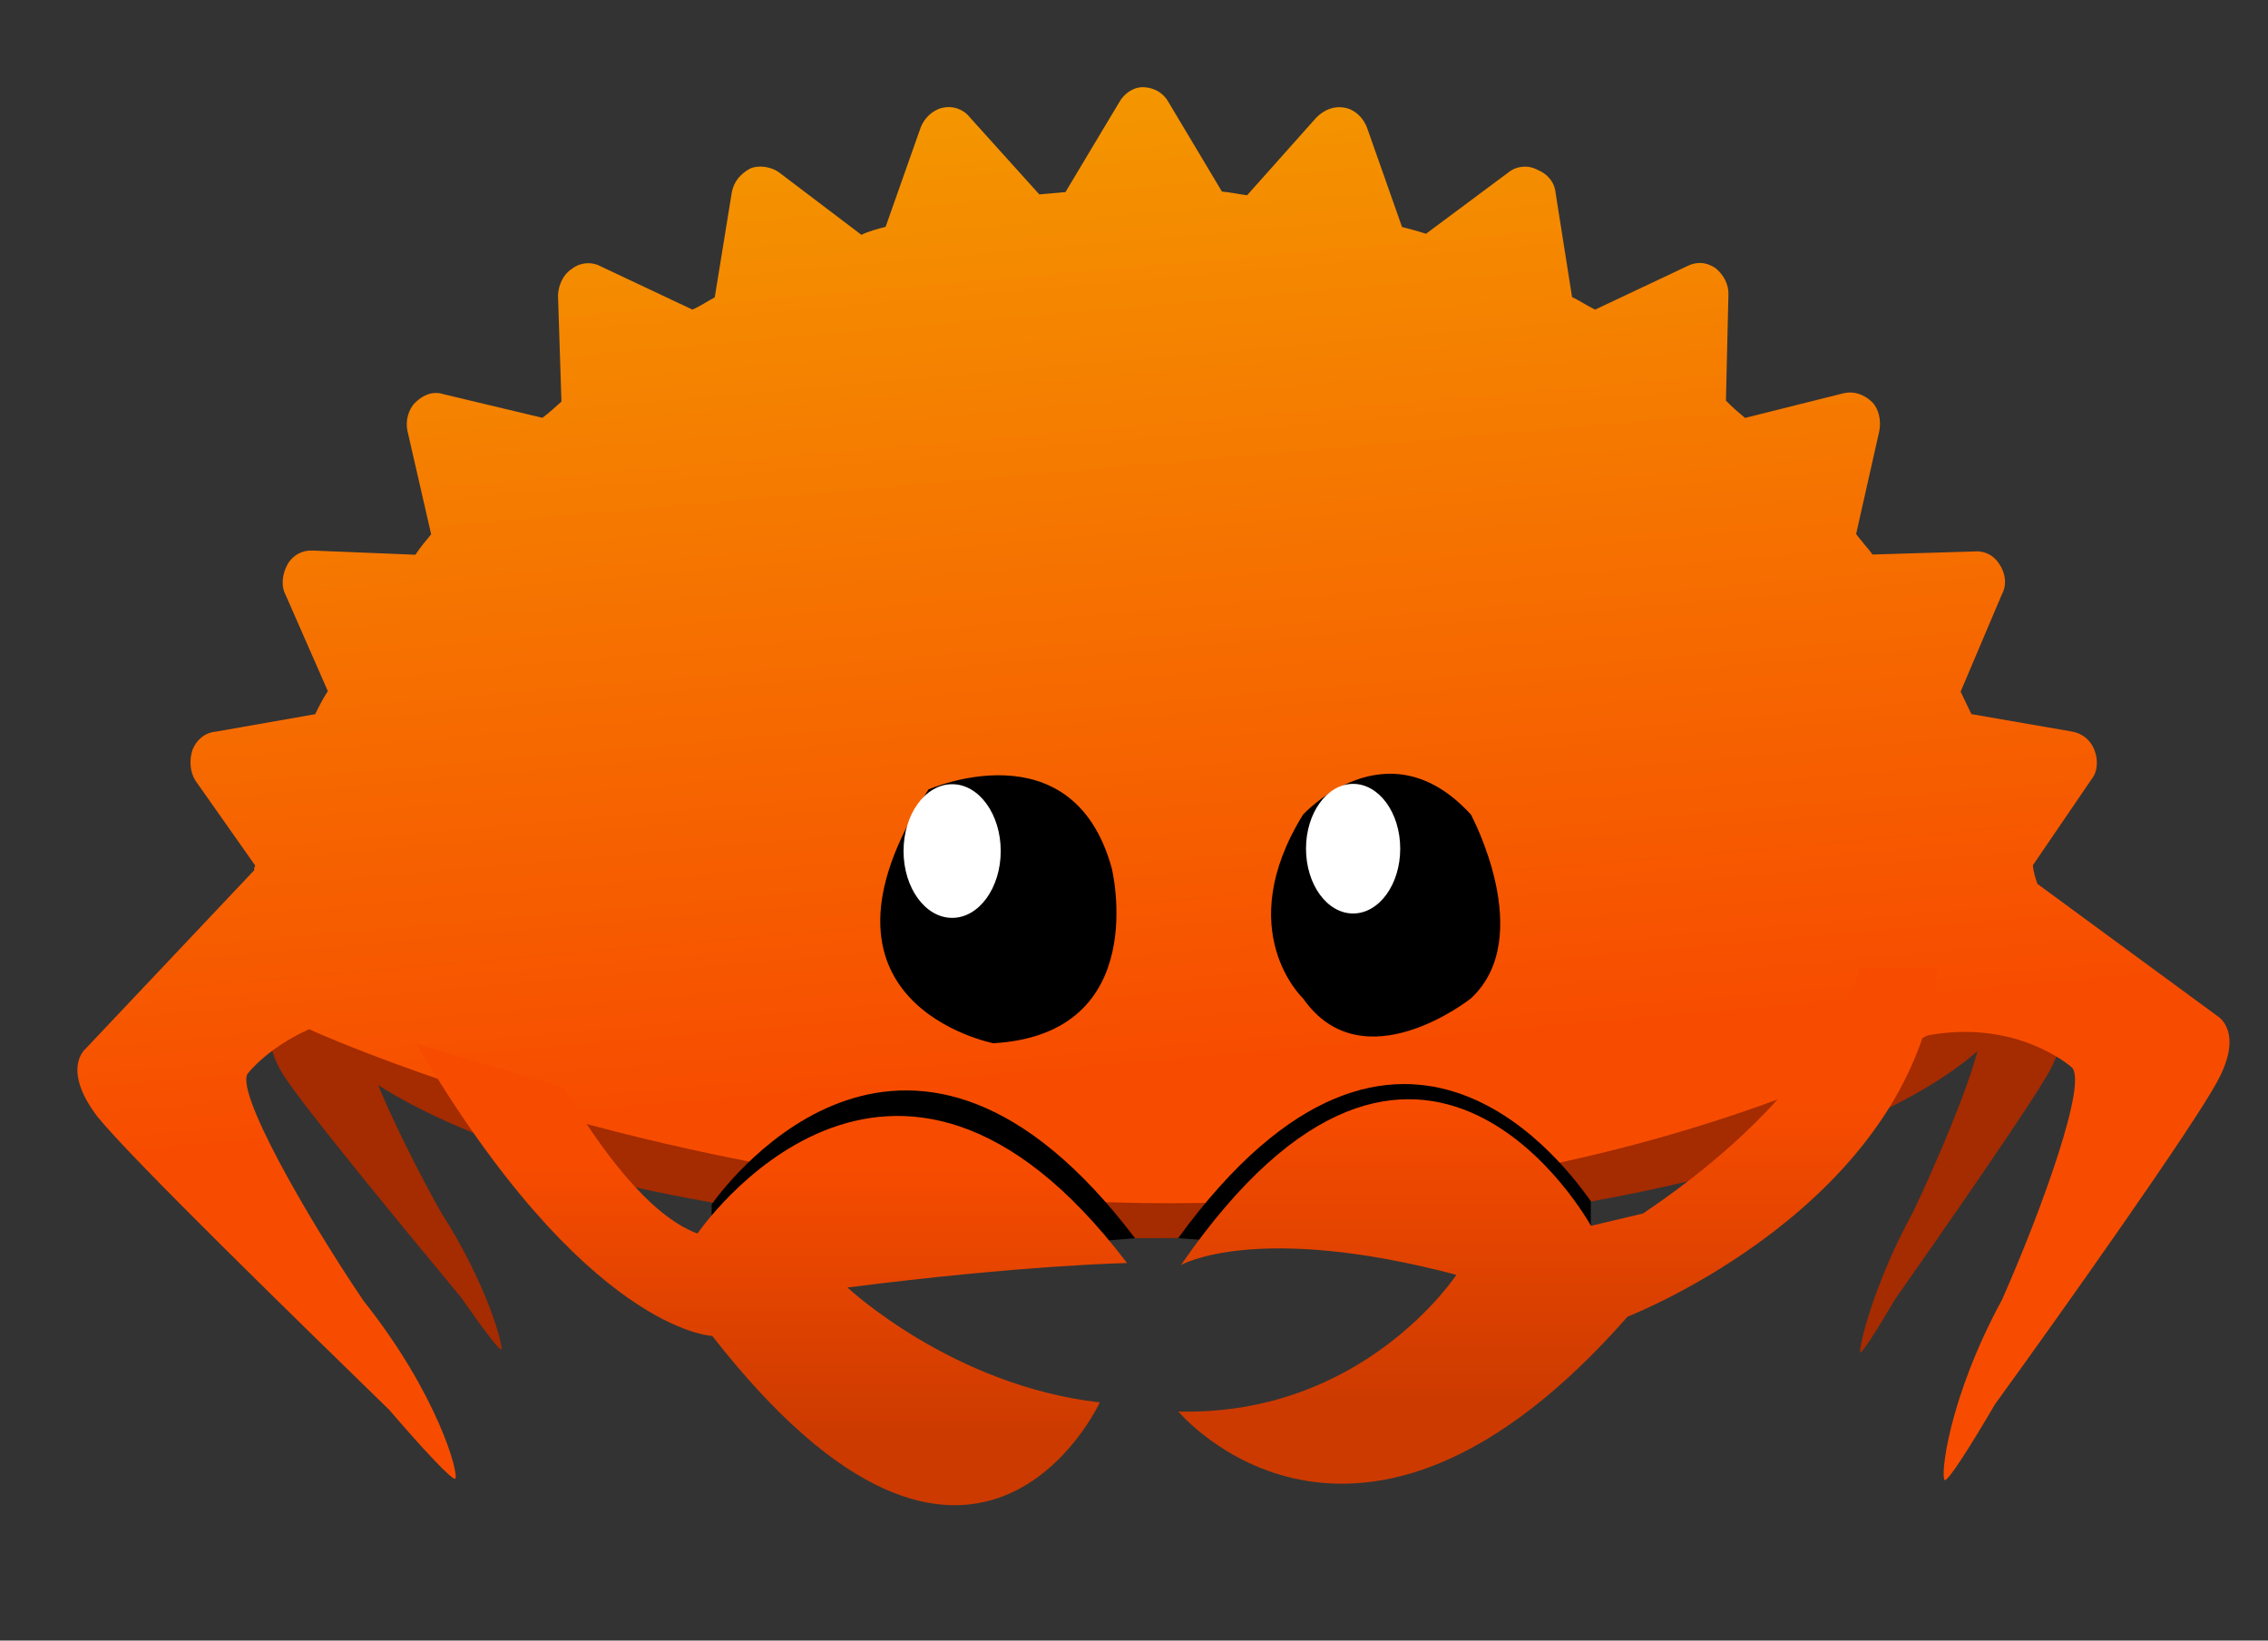 <svg width="376" height="272" viewBox="0 0 376 272" fill="none" xmlns="http://www.w3.org/2000/svg">
<rect x="0" y="0" width="376" height="272" fill="#333333" stroke="none"/>
<path d="M190.41 115.83C151.614 115.83 116.365 120.494 90.27 128.095V193.024C116.365 200.625 151.614 205.289 190.41 205.289C234.813 205.289 274.566 199.179 301.268 189.549V131.57C274.566 121.94 234.813 115.83 190.41 115.83Z" fill="#A52B00"/>
<path d="M341.26 168.585L336.713 159.164C336.736 158.807 336.755 158.449 336.755 158.089C336.755 147.409 325.649 137.566 306.964 129.685V186.494C315.682 182.816 322.755 178.712 327.813 174.294C326.325 180.28 321.233 192.391 317.173 200.907C310.501 213.089 308.085 223.692 308.395 224.217C308.593 224.548 310.869 221.037 314.225 215.347C322.036 204.217 336.838 182.969 339.796 177.556C343.147 171.42 341.26 168.585 341.26 168.585Z" fill="#A52B00"/>
<path d="M46.961 158.712C46.961 160.769 47.374 162.795 48.173 164.782L45.449 169.63C45.449 169.63 43.267 172.461 47.109 178.433C50.498 183.698 67.473 204.31 76.432 215.104C80.28 220.638 82.889 224.046 83.117 223.717C83.477 223.194 80.725 212.805 73.082 200.952C69.516 194.586 65.257 186.151 62.701 179.921C69.838 184.438 79.176 188.536 90.27 192.062V125.363C63.536 133.858 46.961 145.661 46.961 158.712Z" fill="#A52B00"/>
<path d="M185.521 17.006L176.633 31.852C175.188 31.978 173.744 32.105 172.3 32.231L160.749 19.416C159.66 18.056 157.912 17.482 156.248 17.87C154.584 18.258 153.245 19.588 152.649 21.095L146.818 37.613C145.395 37.98 143.972 38.347 142.81 38.934L129.042 28.497C127.754 27.639 125.786 27.326 124.384 27.934C122.763 28.803 121.664 30.112 121.33 31.839L118.493 49.308C117.331 49.895 116.191 50.722 114.789 51.33L99.609 44.169C98.081 43.333 96.155 43.501 94.795 44.59C93.414 45.439 92.599 47.208 92.506 48.914L93.08 66.57C92.18 67.376 91.061 68.444 89.921 69.272L73.571 65.366C71.823 64.791 70.18 65.42 68.841 66.75C67.722 67.818 67.168 69.807 67.556 71.471L71.48 88.591C70.601 89.638 69.722 90.685 68.865 91.973L51.826 91.281C50.12 91.188 48.498 92.057 47.662 93.585C46.825 95.114 46.512 97.082 47.382 98.704L54.35 114.587C53.492 115.875 52.876 117.142 52.259 118.408L35.776 121.306C33.851 121.474 32.512 122.804 31.916 124.311C31.341 126.06 31.51 127.985 32.358 129.366L42.329 143.532C42.11 143.794 42.131 144.034 42.152 144.275L14.181 173.888C14.181 173.888 10.101 177.155 16.134 185.117C21.58 191.917 49.685 219.291 64.534 233.758C70.744 240.976 75.016 245.453 75.477 245.17C76.135 244.385 72.549 231.116 60.285 215.696C50.817 201.729 38.508 180.249 41.207 177.829C41.207 177.829 44.48 173.662 51.25 170.645C50.989 170.425 50.989 170.425 51.25 170.645C51.25 170.645 190.513 234.863 319.598 171.664C334.396 168.915 343.338 176.864 343.338 176.864C346.416 178.778 338.4 200.823 331.919 215.458C322.937 232.01 321.647 244.978 322.411 245.396C322.913 245.594 326.124 240.705 330.766 232.78C342.239 216.981 363.605 186.733 367.568 179.353C372.169 170.946 367.583 168.437 367.583 168.437L337.775 146.547C337.45 145.605 337.125 144.663 337.02 143.46L346.693 129.273C347.792 127.965 347.864 126.018 347.235 124.375C346.606 122.732 345.297 121.634 343.57 121.3L326.823 118.399C326.236 117.238 325.629 115.836 325.042 114.674L331.878 98.553C332.715 97.025 332.546 95.099 331.436 93.498C330.587 92.117 329.059 91.281 327.374 91.428L310.44 91.939C309.613 90.799 308.545 89.68 307.717 88.54L311.56 71.468C311.894 69.74 311.485 67.836 310.417 66.717C309.087 65.378 307.339 64.803 305.675 65.191L289.298 69.292C288.251 68.413 287.203 67.535 286.135 66.415L286.545 48.916C286.638 47.21 285.769 45.588 284.46 44.49C282.91 43.413 281.204 43.32 279.582 44.189L264.442 51.335C263.175 50.718 261.887 49.861 260.621 49.244L257.901 32.018C257.732 30.093 256.403 28.754 254.895 28.158C253.367 27.321 251.441 27.49 250.081 28.579L236.418 38.749C235.172 38.373 233.927 37.996 232.44 37.641L226.633 21.171C226.005 19.528 224.675 18.189 222.948 17.855C221.22 17.521 219.578 18.15 218.239 19.48L206.754 32.37C205.529 32.234 204.043 31.879 202.578 31.765L193.768 17.012C192.898 15.391 191.37 14.554 189.664 14.461C187.958 14.368 186.357 15.478 185.521 17.006Z" fill="url(#paint0_linear_1_9)"/>
<path d="M143.365 209.749C142.833 209.295 142.554 209.026 142.554 209.026L188.167 205.289C150.96 156.204 121.151 195.306 117.979 199.677V209.749H143.365Z" fill="black"/>
<path d="M238.339 209.221C238.871 208.766 239.15 208.496 239.15 208.496L195.315 205.289C232.54 154.189 260.553 194.776 263.726 199.148V209.221H238.339Z" fill="black"/>
<path d="M308.396 160.488C308.396 160.488 303.437 180.326 272.398 201.19L263.761 203.242C263.761 203.242 235.629 151.938 195.783 209.741C195.783 209.741 208.182 202.558 241.444 211.365C241.444 211.365 226.138 234.795 195.355 234.025C195.355 234.025 224.856 269.511 269.833 218.292C269.833 218.292 317.375 199.907 321.223 160.488L308.396 160.488Z" fill="url(#paint1_linear_1_9)"/>
<path d="M216.026 135.058C216.026 135.058 229.941 119.821 243.857 135.058C243.857 135.058 254.792 155.375 243.857 165.532C243.857 165.532 225.965 179.755 216.026 165.532C216.026 165.532 204.098 154.358 216.026 135.058Z" fill="black"/>
<path d="M232.136 140.71C232.136 146.643 228.639 151.453 224.326 151.453C220.013 151.453 216.516 146.643 216.516 140.71C216.516 134.777 220.013 129.966 224.326 129.966C228.639 129.966 232.136 134.777 232.136 140.71Z" fill="white"/>
<path d="M153.916 130.897C153.916 130.897 177.787 120.328 184.302 143.918C184.302 143.918 191.127 171.414 164.699 172.966C164.699 172.966 131 166.476 153.916 130.897Z" fill="black"/>
<path d="M165.905 141.099C165.905 147.218 162.299 152.18 157.85 152.18C153.403 152.18 149.795 147.218 149.795 141.099C149.795 134.98 153.403 130.019 157.85 130.019C162.299 130.019 165.905 134.98 165.905 141.099Z" fill="white"/>
<path d="M118.085 221.496C161.682 277.408 182.334 232.51 182.334 232.51C157.858 229.757 140.495 213.465 140.495 213.465C169.866 209.717 186.846 209.411 186.846 209.411C147.532 157.553 115.637 204.516 115.637 204.516C107.683 201.609 99.499 190.519 93.456 180.27L69.057 173.08C97.127 220.808 118.085 221.496 118.085 221.496Z" fill="url(#paint2_linear_1_9)"/>
<defs>
<linearGradient id="paint0_linear_1_9" x1="198.363" y1="256.249" x2="177.304" y2="15.542" gradientUnits="userSpaceOnUse">
<stop stop-color="#F74C00"/>
<stop offset="0.33" stop-color="#F74C00"/>
<stop offset="1" stop-color="#F49600"/>
</linearGradient>
<linearGradient id="paint1_linear_1_9" x1="258.289" y1="245.996" x2="258.289" y2="160.488" gradientUnits="userSpaceOnUse">
<stop stop-color="#CC3A00"/>
<stop offset="0.15" stop-color="#CC3A00"/>
<stop offset="0.74" stop-color="#F74C00"/>
<stop offset="1" stop-color="#F74C00"/>
</linearGradient>
<linearGradient id="paint2_linear_1_9" x1="127.952" y1="249.567" x2="127.952" y2="173.08" gradientUnits="userSpaceOnUse">
<stop stop-color="#CC3A00"/>
<stop offset="0.15" stop-color="#CC3A00"/>
<stop offset="0.74" stop-color="#F74C00"/>
<stop offset="1" stop-color="#F74C00"/>
</linearGradient>
</defs>
</svg>
